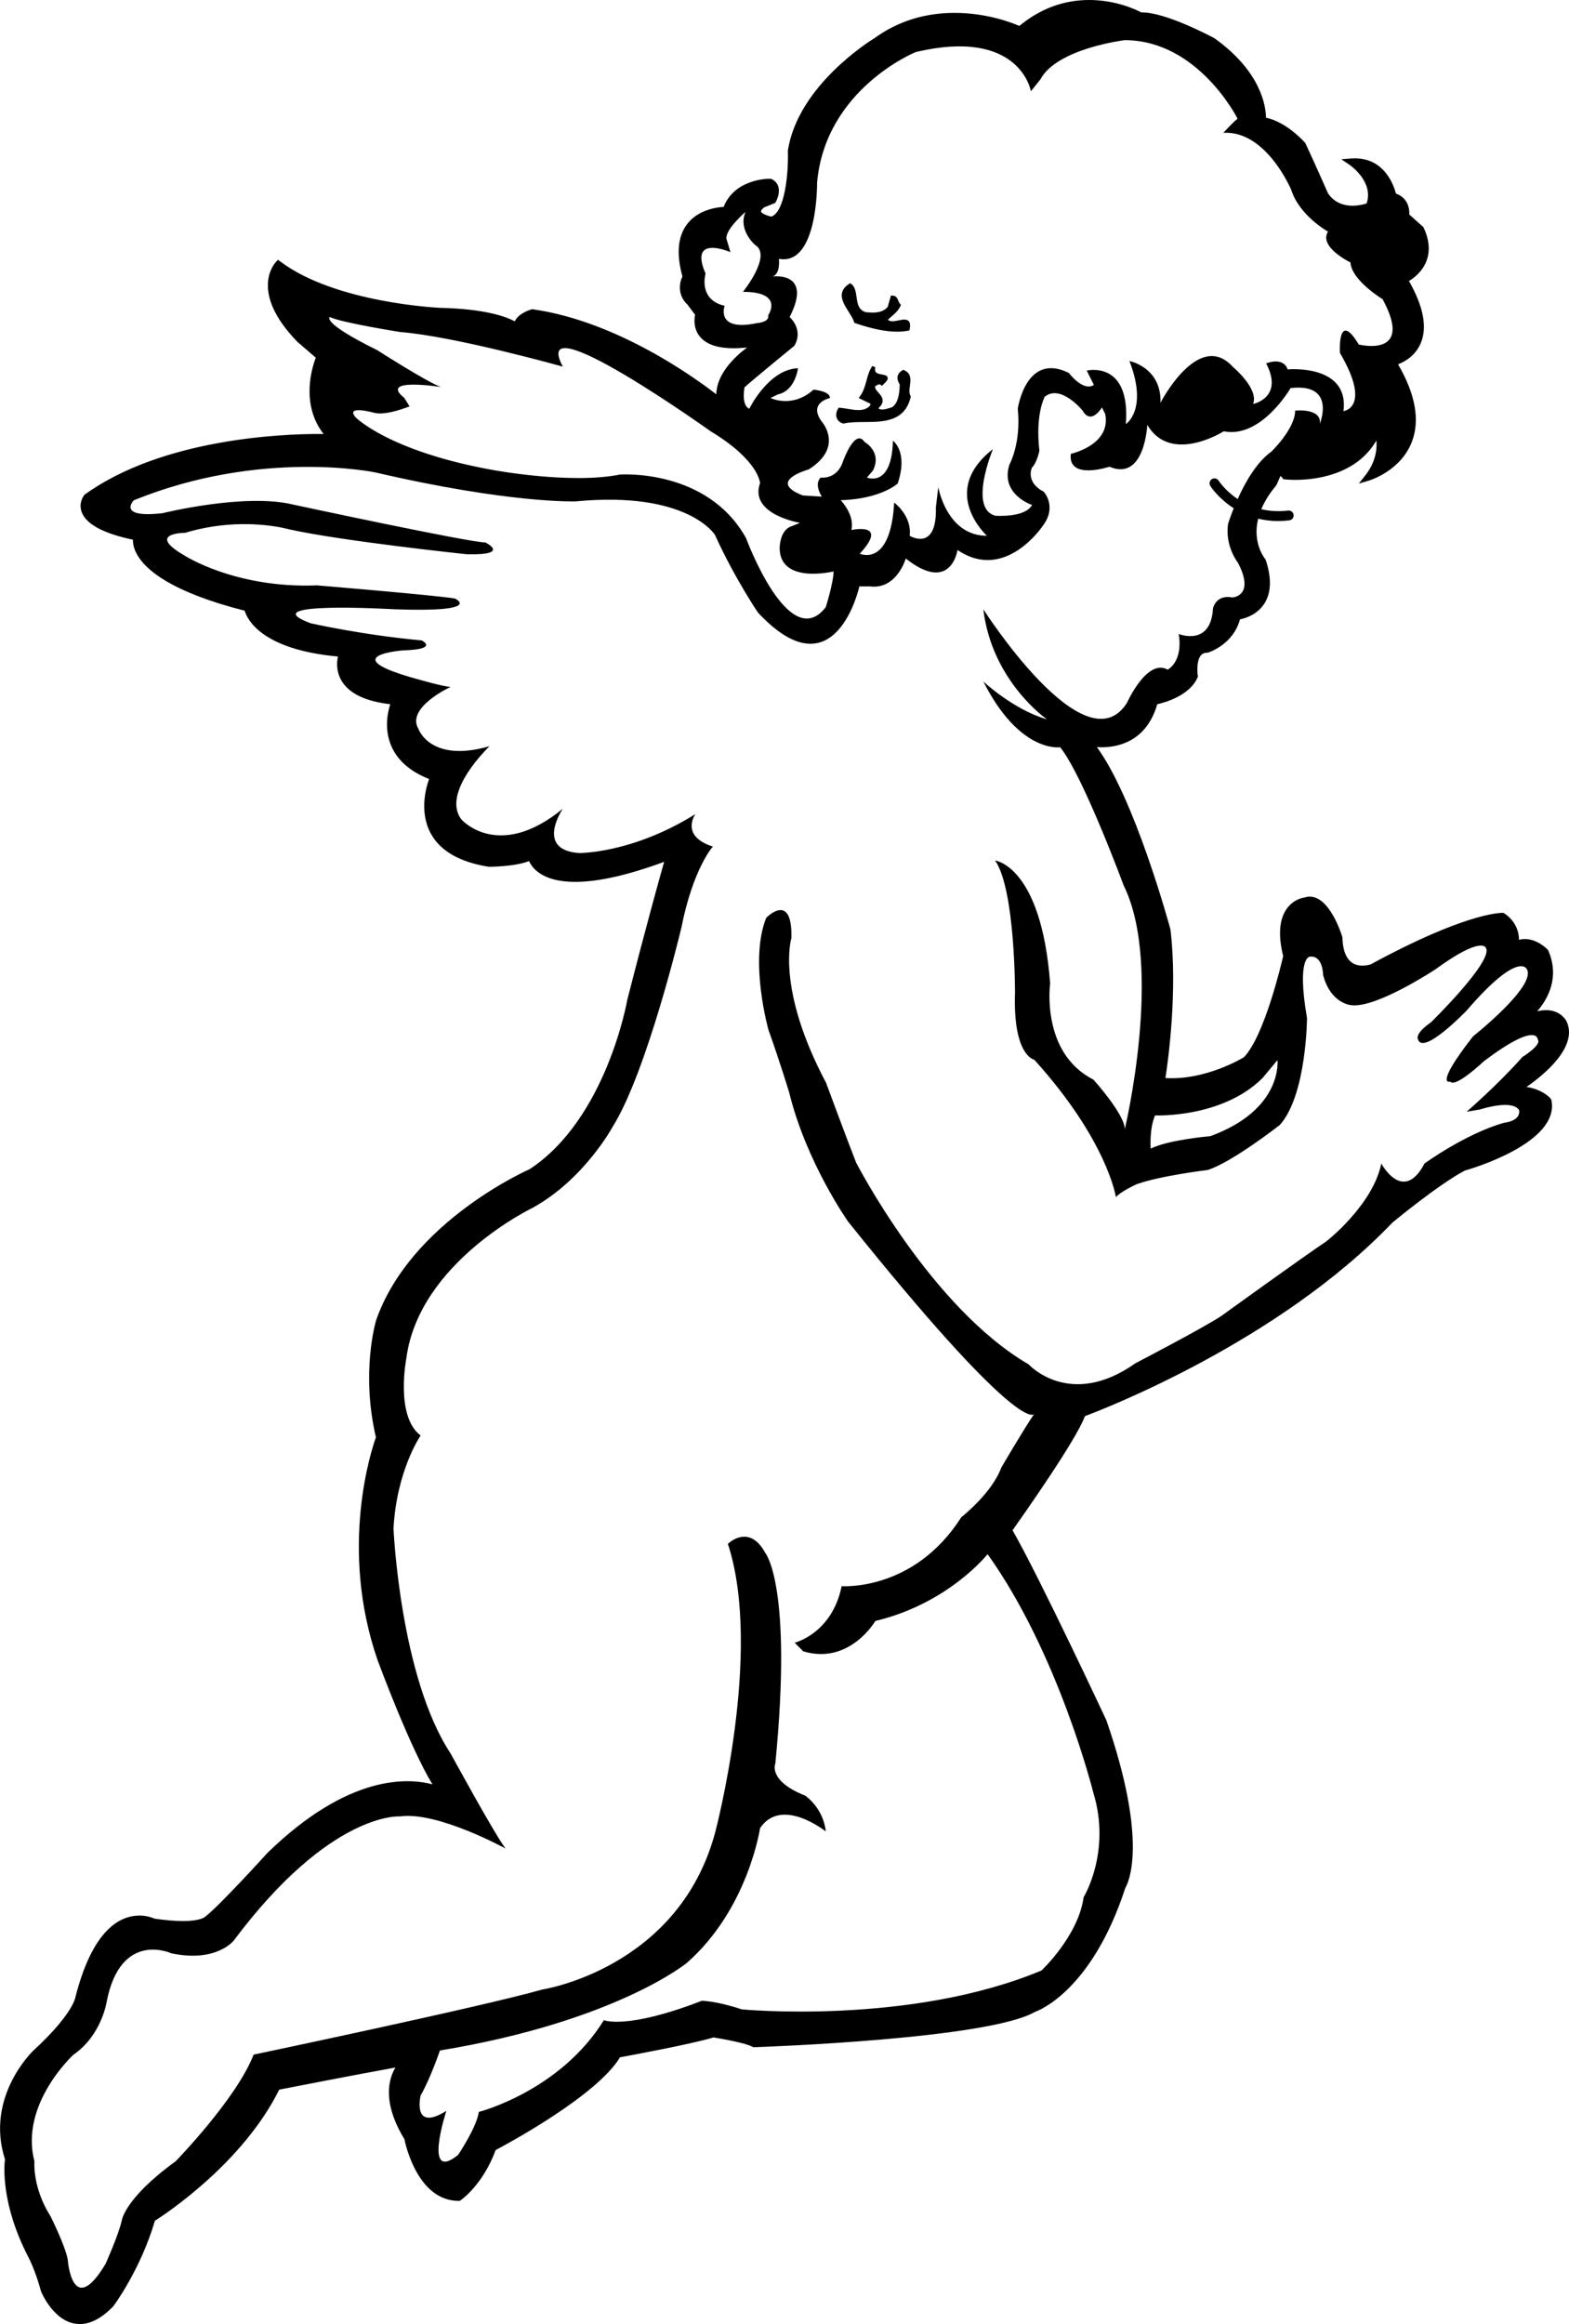 <?xml version="1.0" encoding="utf-8"?>
<!-- Generator: Adobe Illustrator 17.0.0, SVG Export Plug-In . SVG Version: 6.00 Build 0)  -->
<!DOCTYPE svg PUBLIC "-//W3C//DTD SVG 1.1//EN" "http://www.w3.org/Graphics/SVG/1.1/DTD/svg11.dtd">
<svg version="1.1" id="Layer_1" xmlns="http://www.w3.org/2000/svg" xmlns:xlink="http://www.w3.org/1999/xlink" x="0px" y="0px"
	 width="146.276px" height="216.613px" viewBox="0 0 146.276 216.613" enable-background="new 0 0 146.276 216.613"
	 xml:space="preserve">
<path d="M144.571,102.403c-0.032-0.04-0.698-0.851-2.254-1.096c1.56-1.083,4.847-3.727,3.733-6.111
	c-0.021-0.043-0.521-1.047-1.91-1.047c-0.263,0-0.538,0.036-0.828,0.109c1.045-1.215,2.093-3.194,1.037-5.657l-0.059-0.09
	c-0.038-0.04-0.943-0.988-2.123-0.988c-0.187,0-0.371,0.024-0.55,0.072c-0.005-0.723-0.294-1.748-1.365-2.46l-0.103-0.052h-0.093
	c-0.353,0-3.692,0.135-12.251,4.792c-0.004,0.001-0.349,0.126-0.782,0.126c-1.184,0-1.813-0.876-1.871-2.604l-0.014-0.079
	c-0.117-0.384-1.199-3.748-3.033-3.748c-0.169,0-0.339,0.029-0.433,0.071c-0.042,0.004-1.03,0.101-1.712,1.06
	c-0.699,0.982-0.812,2.468-0.332,4.416c-0.175,0.758-1.75,7.43-3.653,9.416c-0.033,0.021-3.531,2.18-7.323,1.945
	c0.238-1.538,1.162-8.139,0.466-13.857c-0.14-0.515-3.318-12.152-6.855-16.985c0.133,0.009,0.278,0.014,0.436,0.014
	c1.52,0,4.188-0.527,5.189-4.011c0.693-0.156,3.031-0.798,3.759-2.5l0.035-0.081l-0.014-0.087c-0.058-0.364-0.116-1.413,0.291-1.89
	c0.143-0.167,0.335-0.248,0.587-0.248l0.091-0.014c0.098-0.03,2.329-0.75,2.965-3.092c0.471-0.093,1.587-0.417,2.262-1.454
	c0.654-1.005,0.701-2.377,0.142-4.076l-0.057-0.101c-0.069-0.083-1.205-1.509-0.652-3.755c0.561,0.135,1.171,0.222,1.842,0.222
	c0.339,0,0.692-0.021,1.061-0.065c0.252-0.03,0.432-0.259,0.401-0.511c-0.029-0.252-0.261-0.432-0.511-0.401
	c-0.942,0.112-1.771,0.043-2.502-0.125c0.288-0.689,0.732-1.436,1.407-2.235l0.385-0.869l0.279,0.308l0.114,0.014
	c0.016,0.002,0.395,0.046,0.996,0.046c1.699,0,5.646-0.376,7.552-3.67c0.068,0.772-0.044,1.995-1.043,3.261l-0.599,0.758
	l0.926-0.274c0.121-0.036,2.978-0.91,4.022-3.617c0.771-1.998,0.339-4.429-1.286-7.229c0.564-0.216,1.589-0.755,2.103-1.943
	c0.64-1.478,0.273-3.435-1.089-5.822c0.444-0.264,1.26-0.864,1.642-1.887c0.349-0.938,0.249-1.993-0.298-3.137l-1.315-1.174
	c0.046-0.601-0.168-1.567-1.243-1.951c-0.193-0.752-1.111-3.518-4.219-3.266l-0.874,0.069l0.728,0.491
	c0.097,0.065,2.313,1.589,1.636,3.625c-0.223,0.074-0.725,0.215-1.31,0.215c-1.003,0-1.782-0.402-2.288-1.148
	c-0.012-0.027-1.19-2.699-2.099-4.647l-0.046-0.072c-0.072-0.082-1.702-1.933-3.641-2.336c-0.01-0.981-0.398-4.265-4.813-7.411
	c-0.186-0.099-4.602-2.467-6.812-2.4c-0.41-0.226-2.321-1.16-4.864-1.16c-2.383,0-4.57,0.813-6.505,2.416
	C94.371,2.128,92,1.2,88.988,1.2c-2.797,0-5.316,0.799-7.469,2.362c-0.291,0.176-7.132,4.392-8.066,10.474
	c0.068,2.172-0.293,5.72-1.542,6.153c-0.436-0.09-0.923-0.301-0.965-0.473C70.931,19.655,71,19.52,71.237,19.33l1.036-0.417
	l0.053-0.094c0.045-0.081,0.436-0.807,0.227-1.452c-0.099-0.301-0.315-0.537-0.627-0.682l-0.143-0.028
	c-0.342,0-3.302,0.076-4.322,2.627c-0.609,0.033-2.383,0.248-3.417,1.623c-0.858,1.142-1,2.775-0.422,4.858
	c-0.286,0.581-0.488,1.736,0.476,2.634l0.703,0.932c-0.072,0.35-0.171,1.208,0.375,1.951c0.713,0.971,2.204,1.347,4.47,1.105
	c-1.179,0.889-2.832,2.472-2.867,4.367c-2.041-1.584-9.271-6.814-17.101-7.926l-0.063-0.009l-0.061,0.016
	c-0.058,0.016-1.202,0.335-1.564,1.115c-0.754-0.411-2.695-1.159-6.921-1.256c-0.097-0.004-9.771-0.434-14.933-4.318l-0.216-0.163
	l-0.188,0.194c-0.107,0.111-2.567,2.758,1.986,7.446l1.721,1.484c-0.34,0.889-1.439,4.336,0.729,7.114
	c-0.144-0.002-0.308-0.003-0.491-0.003c-3.27,0-14.5,0.407-21.763,5.637L7.855,46.14c-0.023,0.028-0.559,0.702-0.243,1.579
	c0.408,1.131,2.017,2,4.783,2.584c-0.01,0.3,0.049,0.783,0.382,1.38c0.798,1.431,3.188,3.496,10.033,5.236
	c0.238,0.806,1.573,3.621,8.696,4.272c-0.109,0.499-0.186,1.404,0.357,2.292c0.713,1.167,2.232,1.89,4.519,2.153
	c-0.231,0.71-0.586,2.282,0.088,3.872c0.577,1.359,1.765,2.4,3.534,3.099c-0.292,0.806-0.931,3.063,0.152,5.067
	c0.883,1.634,2.688,2.681,5.411,3.113c0.109,0,2.461-0.007,3.755-0.533c0.293,0.661,1.254,1.941,4.311,1.941
	c2.133,0,4.918-0.628,8.285-1.869c-0.431,1.517-1.666,5.939-3.434,12.851c-0.019,0.11-1.952,11.096-9.103,15.793
	c-0.11,0.048-11.096,4.879-14.308,14.063c-0.06,0.197-1.438,4.88-0.026,10.93c-0.367,1.017-3.488,10.269,0.164,20.793
	c0.124,0.334,3.003,8.108,5.105,11.552c-2.172-0.581-7.743-1.041-15.381,6.389c-0.045,0.05-4.505,4.972-5.828,5.964
	c-0.004,0.004-0.387,0.388-2.063,0.388c-0.744,0-1.633-0.076-2.643-0.225c-0.161-0.075-0.68-0.286-1.392-0.286
	c-1.857,0-4.407,1.334-6.007,7.713c-0.003,0.016-0.338,1.612-3.89,4.867c-0.046,0.042-4.521,4.31-2.649,10.138
	c-0.074,0.576-0.397,4.159,2.194,9.138c0.006,0.013,0.648,1.229,1.168,3.173c0.051,0.124,1.277,3.043,3.619,3.043
	c1.006,0,2.049-0.55,3.125-1.664c0.025-0.034,2.549-3.424,3.868-7.958c0.948-0.603,8.194-5.365,11.594-12.226
	c1.039-0.203,7.23-1.412,10.834-2.062c-0.612,1.019-1.281,3.208,0.836,6.674c0.13,0.636,1.292,5.755,5.063,5.755h0.094l0.078-0.053
	c0.085-0.058,2.071-1.428,3.272-4.681c1.094-0.579,9.446-5.077,11.593-8.647c0.993-0.182,6.705-1.237,8.719-1.853
	c0.875,0.141,3.038,0.537,3.629,0.872l0.075,0.043l0.087-0.003c0.89-0.03,21.84-0.766,26.183-3.295
	c0.213-0.071,5.258-1.859,8.414-11.54c0.27-0.447,2.187-4.228-1.76-15.631c-0.062-0.133-6.168-13.2-8.75-17.714
	c0.857-1.207,5.94-8.409,6.75-10.639c1.687-0.629,18.056-6.93,28.671-18.043c0.043-0.035,4.329-3.585,6.754-4.846
	c0.364-0.102,8.897-2.537,8.062-6.572L144.571,102.403z M95.898,127.166c-9.158-5.333-16.086-18.816-16.086-18.816
	c-0.802-2.028-2.8-7.431-2.8-7.431c-4.701-8.857-3.229-13.486-3.229-13.486c0.097-4.43-2.355-1.88-2.355-1.88
	c-1.603,4.03,0.214,10.429,0.214,10.429c1.075,3.009,1.937,5.858,1.937,5.858c1.598,6.528,5.495,12.027,5.495,12.027
	c15.589,19.45,17.227,18.074,17.339,17.921c-1.028,1.511-3.058,4.99-3.058,4.99c-0.902,2.429-3.732,4.63-3.732,4.63
	c-4.427,6.956-11.156,6.427-11.156,6.427c-0.902,4.431-4.383,5.272-4.383,5.272l0.8,0.802c4.327,1.3,6.727-2.831,6.727-2.831
	c6.829-1.626,10.46-6.225,10.46-6.225c6.628,9.257,9.854,22.214,9.854,22.214c1.702,5.527-0.899,9.757-0.899,9.757
	c-0.499,3.628-3.927,6.831-3.927,6.831c-12.258,5.129-27.94,3.626-27.94,3.626c-2.403-0.8-3.732-0.8-3.732-0.8
	c-7.054,2.729-9.127,1.803-9.127,1.803c-4.1,6.628-11.658,8.554-11.658,8.554c-0.199,1.429-1.929,4.001-1.929,4.001
	c-3.328,2.701-1.1-4.098-1.1-4.098c-3.227,2.026-2.4-1.429-2.4-1.429c0.93-1.626,1.801-4.199,1.801-4.199
	c16.384-2.703,23.014-8.159,23.014-8.159c5.728-5.028,6.829-12.559,6.829-12.559c2-3.001,6.13,0.301,6.13,0.301
	c-0.232-2.199-1.903-3.328-1.903-3.328c-3.531-1.399-2.8-2.999-2.8-2.999c1.63-16.588-0.928-19.617-0.928-19.617
	c-1.529-2.829-3.496-0.858-3.496-0.858c3.302,10.057-1.198,26.945-1.198,26.945c-3.432,12.659-16.086,14.587-16.086,14.587
	c-5.728,1.626-26.93,6.072-26.93,6.072c-1.6,4.128-7.276,9.945-7.276,9.945c-4.827,3.501-5.026,5.555-5.026,5.555
	c-0.303,1.328-1.501,4-1.501,4c-3.131,5.229-3.527-0.4-3.527-0.4c-0.232-1.298-1.602-4.029-1.602-4.029
	c-1.726-2.729-1.503-5.127-1.503-5.127c-1.397-5.33,3.631-9.932,3.631-9.932c2.63-1.801,3.101-4.926,3.101-4.926
	c1.3-6.729,6.029-4.53,6.029-4.53c4.228,0.899,5.83-1.2,5.83-1.2c9.026-12.057,15.485-11.558,15.485-11.558
	c3.498-0.499,9.856,2.999,9.856,2.999c-0.899-1.099-5.129-8.857-5.129-8.857c-4.727-7.158-5.328-20.988-5.328-20.988
	c0.3-5.428,2.528-8.658,2.528-8.658c-2.398-1.799-1.326-7.229-1.326-7.229c1.196-8.928,11.755-13.984,11.755-13.984
	c4.8-2.631,7.458-7.53,7.458-7.53c3.226-5.128,6.429-18.614,6.429-18.614c1.098-5.529,2.928-7.531,2.928-7.531
	c-3.101-0.999-1.628-3.027-1.628-3.027c-5.929,3.7-10.857,3.628-10.857,3.628c-4.126-0.301-1.501-4.128-1.501-4.128
	c-6.026,4.926-9.454,0.999-9.454,0.999c-1.931-2.527,2.625-6.829,2.625-6.829c-5.527,1.598-6.628-1.602-6.628-1.602
	c-1.2-1.999,2.999-3.927,2.999-3.927c-0.601,0-3.027-0.702-3.027-0.702c-8.057-2.2-1.401-2.7-1.401-2.7
	c3.399-0.099,1.73-0.929,1.73-0.929c-5.531-0.5-10.36-1.599-10.36-1.599c-5.627-2.101,7.832-1.301,7.832-1.301
	c8.427,0.298,5.627-1.003,5.627-1.003c-1.7-0.297-12.858-1.226-12.858-1.226c-7.629,0.301-12.384-2.8-12.384-2.8
	c-3.631-2.101,0.099-2.101,0.099-2.101c5.3-1.601,9.657-0.328,9.657-0.328c4.928,1.1,16.588,2.329,16.588,2.329
	c4.197,0.099,1.728-1.102,1.728-1.102c-1.503,0-17.915-3.529-17.915-3.529c-4.528-1.099-12.159,0.8-12.159,0.8
	c-4.327,0.5-2.701-1.198-2.701-1.198c11.885-4.831,22.517-2.6,22.517-2.6c12.585,2.928,18.687,2.7,18.687,2.7
	c10.457-0.999,12.983,3.126,12.983,3.126c1.827,4.03,4.001,7.23,4.001,7.23c7.231,7.759,9.458-2.428,9.458-2.428h1.001
	c2.498,0.3,3.328-2.601,3.328-2.601c4.23,3.332,4.824-0.798,4.824-0.798c4.431,3.029,7.934-2.228,7.934-2.228
	c1.397-1.83,0.1-3.201,0.1-3.201C95.573,44.93,96.2,43.6,96.2,43.6c0.5-0.528,0.701-1.598,0.701-1.598
	c-0.398-3.43,0.502-5.03,0.502-5.03c1.501-1.2,3.527,1.299,3.527,1.299c0.802,1.402,1.801-0.298,1.801-0.298l0.301,0.6
	c0.599,2.901-3.2,3.728-3.2,3.728c-0.301,2.501,3.6,1.2,3.6,1.2c3.3,1.4,3.527-3.901,3.527-3.901
	c2.201,3.729,7.129,0.599,7.129,0.599c3.501,0.702,6.23-4.026,6.23-4.026c4.299-0.5,2.727,3.329,2.727,3.329
	c0.199-1.503-2.301-1.23-2.301-1.23c0,1.701-2.225,3.83-2.225,3.83c-1.374,0.978-2.442,2.877-3.133,4.41
	c-1.146-0.762-1.729-1.642-1.774-1.712c-0.137-0.215-0.422-0.277-0.634-0.142c-0.214,0.136-0.277,0.418-0.143,0.633
	c0.053,0.084,0.769,1.18,2.184,2.081c-0.344,0.856-0.53,1.46-0.53,1.46c-0.298,2.099,0.928,3.626,0.928,3.626
	c1.628,3.129-0.53,3.229-0.53,3.229c-1.527-0.299-1.799,1.001-1.799,1.001c-0.199,3.627-3.198,2.4-3.198,2.4
	c0.428,2.6-1.029,3.327-1.029,3.327c-1.927-1.098-3.799,3.101-3.799,3.101c-3.901,6.131-13.387-8.728-13.387-8.728
	c0.802,6.729,5.929,10.257,5.929,10.257c-3.129-0.901-5.929-3.528-5.929-3.528c3.401,6.728,7.16,6.128,7.16,6.128
	c2.123,2.601,5.925,12.887,5.925,12.887c3.73,7.555,0.102,22.716,0.102,22.716c0-1.4-2.93-4.629-2.93-4.629
	c-4.928-2.502-4.028-8.959-4.028-8.959c-0.826-10.958-5.129-11.457-5.129-11.457c1.879,2.713,1.853,12.313,1.853,12.313
	c-0.199,5.929,1.802,6.259,1.802,6.259c6.829,7.557,7.607,12.803,7.607,12.803c0.398-0.502,1.927-1.202,1.927-1.202
	c2.227-0.8,6.63-1.329,6.63-1.329c2.296-0.728,6.727-4.199,6.727-4.199c2.497-2.802,2.53-9.959,2.53-9.959
	c-1.003-5.829,0.298-5.727,0.298-5.727c1.2-0.102,1.2,1.697,1.2,1.697c0.698,2.703,2.627,2.829,2.627,2.829
	c2.329,0.301,7.83-3.329,7.83-3.329c4.428-3.228,4.727-1.999,4.727-1.999c0.701,1.227-5.129,6.929-5.129,6.929
	c-1.598,1.101-1.198,1.6-1.198,1.6c0.499,1.5,4.526-2.7,4.526-2.7c4.932-5.73,5.631-3.831,5.631-3.831
	c0.828,1.602-5.028,6.23-5.028,6.23c-3.7,4.728-2.13,4.228-2.13,4.228c0.502,0.599,3.129-1.9,3.129-1.9
	c5.03-3.802,5.03-2.028,5.03-2.028c0.4,0.501-1.429,1.628-1.429,1.628c-2.329,2.627-5.203,5.102-5.203,5.102l1.202-0.202
	c3.43-1.027,3.702,0.099,3.702,0.099c0.099,1.003-1.403,1.128-1.403,1.128c-3.626,1.029-7.428,3.802-7.428,3.802
	c-2,3.8-4.026,0-4.026,0c-0.8,3.9-5.129,7.258-5.129,7.258c-2,1.326-9.759,6.928-9.759,6.928c-1.626,1.099-8.029,4.426-8.029,4.426
	C99.728,131.393,95.898,127.166,95.898,127.166z M66.256,40.2c4.528,2.73,4.6,4.831,4.6,4.831c-1.03,2.928,3.728,3.7,3.728,3.7
	l-0.999,0.4c-0.899,0.5-0.899,1.928-0.899,1.928c0,3.43,5.028,2.2,5.028,2.2c0,1.001-0.727,3.329-0.727,3.329
	c-3.43,4.429-7.432-6.429-7.432-6.429c-3.626-6.528-11.757-5.929-11.757-5.929c-4.625,0.929-11.854-0.427-11.854-0.427
	c-9.659-1.729-12.788-4.902-12.788-4.902c-1.025-1.199,1.73-0.427,1.73-0.427c1.1,0.302,3.297-0.599,3.297-0.599l-0.5-0.8
	c-2.428-1.929,3.432-1.004,3.432-1.004c-1.202-0.397-5.931-3.427-5.931-3.427c-5.328-2.626-4.429-3.101-4.429-3.101
	c0.902,0.501,6.531,1.4,6.531,1.4c5.127,0.401,15.184,3.229,15.184,3.229C49.241,28.044,66.256,40.2,66.256,40.2z M67.558,28.501
	c-2.508-0.569-1.779-3-1.779-3c-1.624-3.728,2.32-1.998,2.32-1.998l-0.378-1.266c-0.08-0.892,1.782-2.488,1.782-2.488
	c-0.727,1.703,0.893,3.079,0.893,3.079c1.62,0.972-1.133,4.373-1.133,4.373c3.886,0,2.35,2.191,2.35,2.191
	c0.162,0.645-1.057,0.727-1.057,0.727C66.667,30.93,67.558,28.501,67.558,28.501z M73.615,29.554c2.207-4.317-1.6-3.781-1.6-3.781
	c0.776-0.222,0.601-1.648,0.601-1.648c3.652,0.667,3.559-7.096,3.559-7.096c0.776-8.763,9.188-12.172,9.188-12.172
	c9.746-2.318,10.747,3.65,10.747,3.65l0.888-1.113c1.557-2.891,7.854-3.65,7.854-3.65c6.859,0,10.526,7.32,10.526,7.32
	c-0.558,0.445-1.319,1.315-1.319,1.315c4.005-0.223,6.321,5.317,6.321,5.317c0.776,2.427,3.427,3.89,3.427,3.89
	c-0.889,1.446,2.095,2.874,2.095,2.874c0.091,1.666,2.997,3.427,2.997,3.427c3.006,5.539-2.221,4.223-2.221,4.223
	c-2-3.316-1.76,0.78-1.76,0.78c3.001,5.113,0.335,5.429,0.335,5.429c0.553-4.429-5.207-3.89-5.207-3.89
	c-0.43-1.225-2.002-0.558-2.002-0.558c1.667,3.206-1.219,3.781-1.219,3.781c0.554-1.428-1.875-3.446-1.875-3.446
	c-3.205-3.558-6.76,3.335-6.76,3.335c0.108-3.316-2.893-3.891-2.893-3.891c1.76,4.539-0.333,5.873-0.333,5.873
	c0.445-5.983-3.65-4.984-3.65-4.984l0.668,1.335c-1.001,0.667-2.333-1.113-2.333-1.113c-4.005-2.001-4.764,3.337-4.764,3.337
	c0.333,3.224-0.778,5.206-0.778,5.206c-0.891,2.78,2.113,3.762,2.113,3.762c-0.668,1.223-3.427,1.001-3.427,1.001
	c-2.539-0.667-0.223-6.208-0.223-6.208c-5.095,3.984-0.556,8.079-0.556,8.079c-3.763,0-4.539-4.54-4.539-4.54l-0.225,1.89
	c0.113,4.207-2.441,2.65-2.441,2.65c0.219-1.889-1.447-3.094-1.447-3.094c-0.333,6.096-3.207,4.762-3.207,4.762
	c2.779-3.001-0.781-2.206-0.781-2.206c0.335-1.426-0.999-2.779-0.999-2.779c3.763-0.11,5.317-1.555,5.317-1.555
	c1.004-3.003-0.445-3.985-0.445-3.985c-0.11,4.429-2.424,3.429-2.424,3.429l0.558-0.649C82.27,42.1,80.6,41.192,80.6,41.192
	c-0.891-1.332-1.998,1.779-1.998,1.779c-0.558,1.779-2.095,1.539-2.095,1.539c-0.651,0.649,0.11,1.778,0.11,1.778l-1.777-0.111
	c-3.43-1.332,0.554-2.426,0.554-2.426c3.334-2.095,1.224-4.448,1.224-4.448c-1.317-1.78,0.759-2.206,0.759-2.206
	c0-0.667-1.537-0.777-1.537-0.777c-1.985,1.78-4.003,0.777-4.003,0.777l0.668-0.333c1.65-0.334,1.89-2.446,1.89-2.446
	c-2.763,0.112-4.539,3.781-4.539,3.781c-0.778-0.335-0.445-2.002-0.445-2.002c1.001-0.89,4.649-3.872,4.649-3.872
	C74.949,30.685,73.615,29.554,73.615,29.554z M119.094,98.809c0,0,0.549,4.601-6.258,7.086c0,0-3.899,0.33-5.557,1.159
	c0,0-0.147-1.808,0.404-3.092c0,0,6.256,0.277,10.031-3.496L119.094,98.809z M79.626,30.016l0.022,0.075l0.074,0.025
	c1.569,0.538,2.854,0.799,3.928,0.799c0.373,0,0.722-0.033,1.036-0.098l0.099-0.021l0.021-0.1c0.072-0.361,0.048-0.601-0.076-0.752
	c-0.171-0.206-0.529-0.177-0.943-0.086c-0.198,0.042-0.403,0.086-0.587,0.086c-0.188,0-0.321-0.045-0.418-0.145
	c0.108-0.109,0.228-0.212,0.353-0.32c0.319-0.277,0.649-0.563,0.818-0.975l0.038-0.091l-0.068-0.072
	c-0.081-0.086-0.129-0.204-0.175-0.317c-0.087-0.212-0.194-0.476-0.576-0.476c-0.001,0-0.002,0-0.002,0l-0.11,0.005l-0.302,1.052
	c-0.301,0.36-0.746,0.528-1.399,0.528c-0.224,0-0.449-0.019-0.631-0.033c-0.701-0.203-0.784-0.791-0.872-1.413
	c-0.066-0.47-0.135-0.956-0.502-1.232l-0.084-0.063l-0.089,0.056c-0.383,0.239-0.604,0.515-0.679,0.842
	c-0.133,0.588,0.249,1.191,0.619,1.775C79.335,29.405,79.538,29.724,79.626,30.016z M78.599,39.469l0.038,0.011l0.039-0.009
	c0.558-0.129,1.213-0.133,1.908-0.136c1.765-0.009,3.766-0.02,4.316-2.323l0.014-0.058l-0.029-0.052
	c-0.147-0.266-0.103-0.603-0.055-0.96c0.071-0.538,0.152-1.146-0.548-1.445l-0.068-0.029l-0.065,0.037
	c-0.25,0.139-0.403,0.32-0.456,0.541c-0.057,0.237,0.006,0.5,0.188,0.783c-0.017,1.125-0.25,1.822-0.714,2.126l-0.06,0.02
	c-0.252,0.082-0.598,0.195-0.872,0.195c-0.193,0-0.288-0.055-0.34-0.121c0.245-0.225,0.373-0.442,0.391-0.661
	c0.024-0.324-0.197-0.575-0.394-0.797c-0.212-0.239-0.344-0.402-0.3-0.593l0.052-0.029c0.179-0.102,0.346-0.209,0.46-0.1
	l0.102,0.095l0.104-0.092c0.368-0.327,0.492-0.521,0.443-0.693c-0.054-0.19-0.276-0.229-0.513-0.271
	c-0.233-0.041-0.499-0.087-0.606-0.25c-0.063-0.096-0.073-0.238-0.029-0.422l-0.273-0.125c-0.297,0.414-0.426,0.896-0.551,1.361
	c-0.134,0.499-0.271,1.015-0.615,1.478l-0.109,0.148l1.102,0.539l-0.048,0.17c-0.258,0.282-0.602,0.414-1.077,0.414
	c-0.319,0-0.669-0.058-1.007-0.114c-0.245-0.041-0.498-0.083-0.74-0.103l-0.09-0.007l-0.05,0.075
	c-0.145,0.214-0.257,0.559-0.138,0.888C78.071,39.13,78.224,39.36,78.599,39.469z"/>
</svg>
